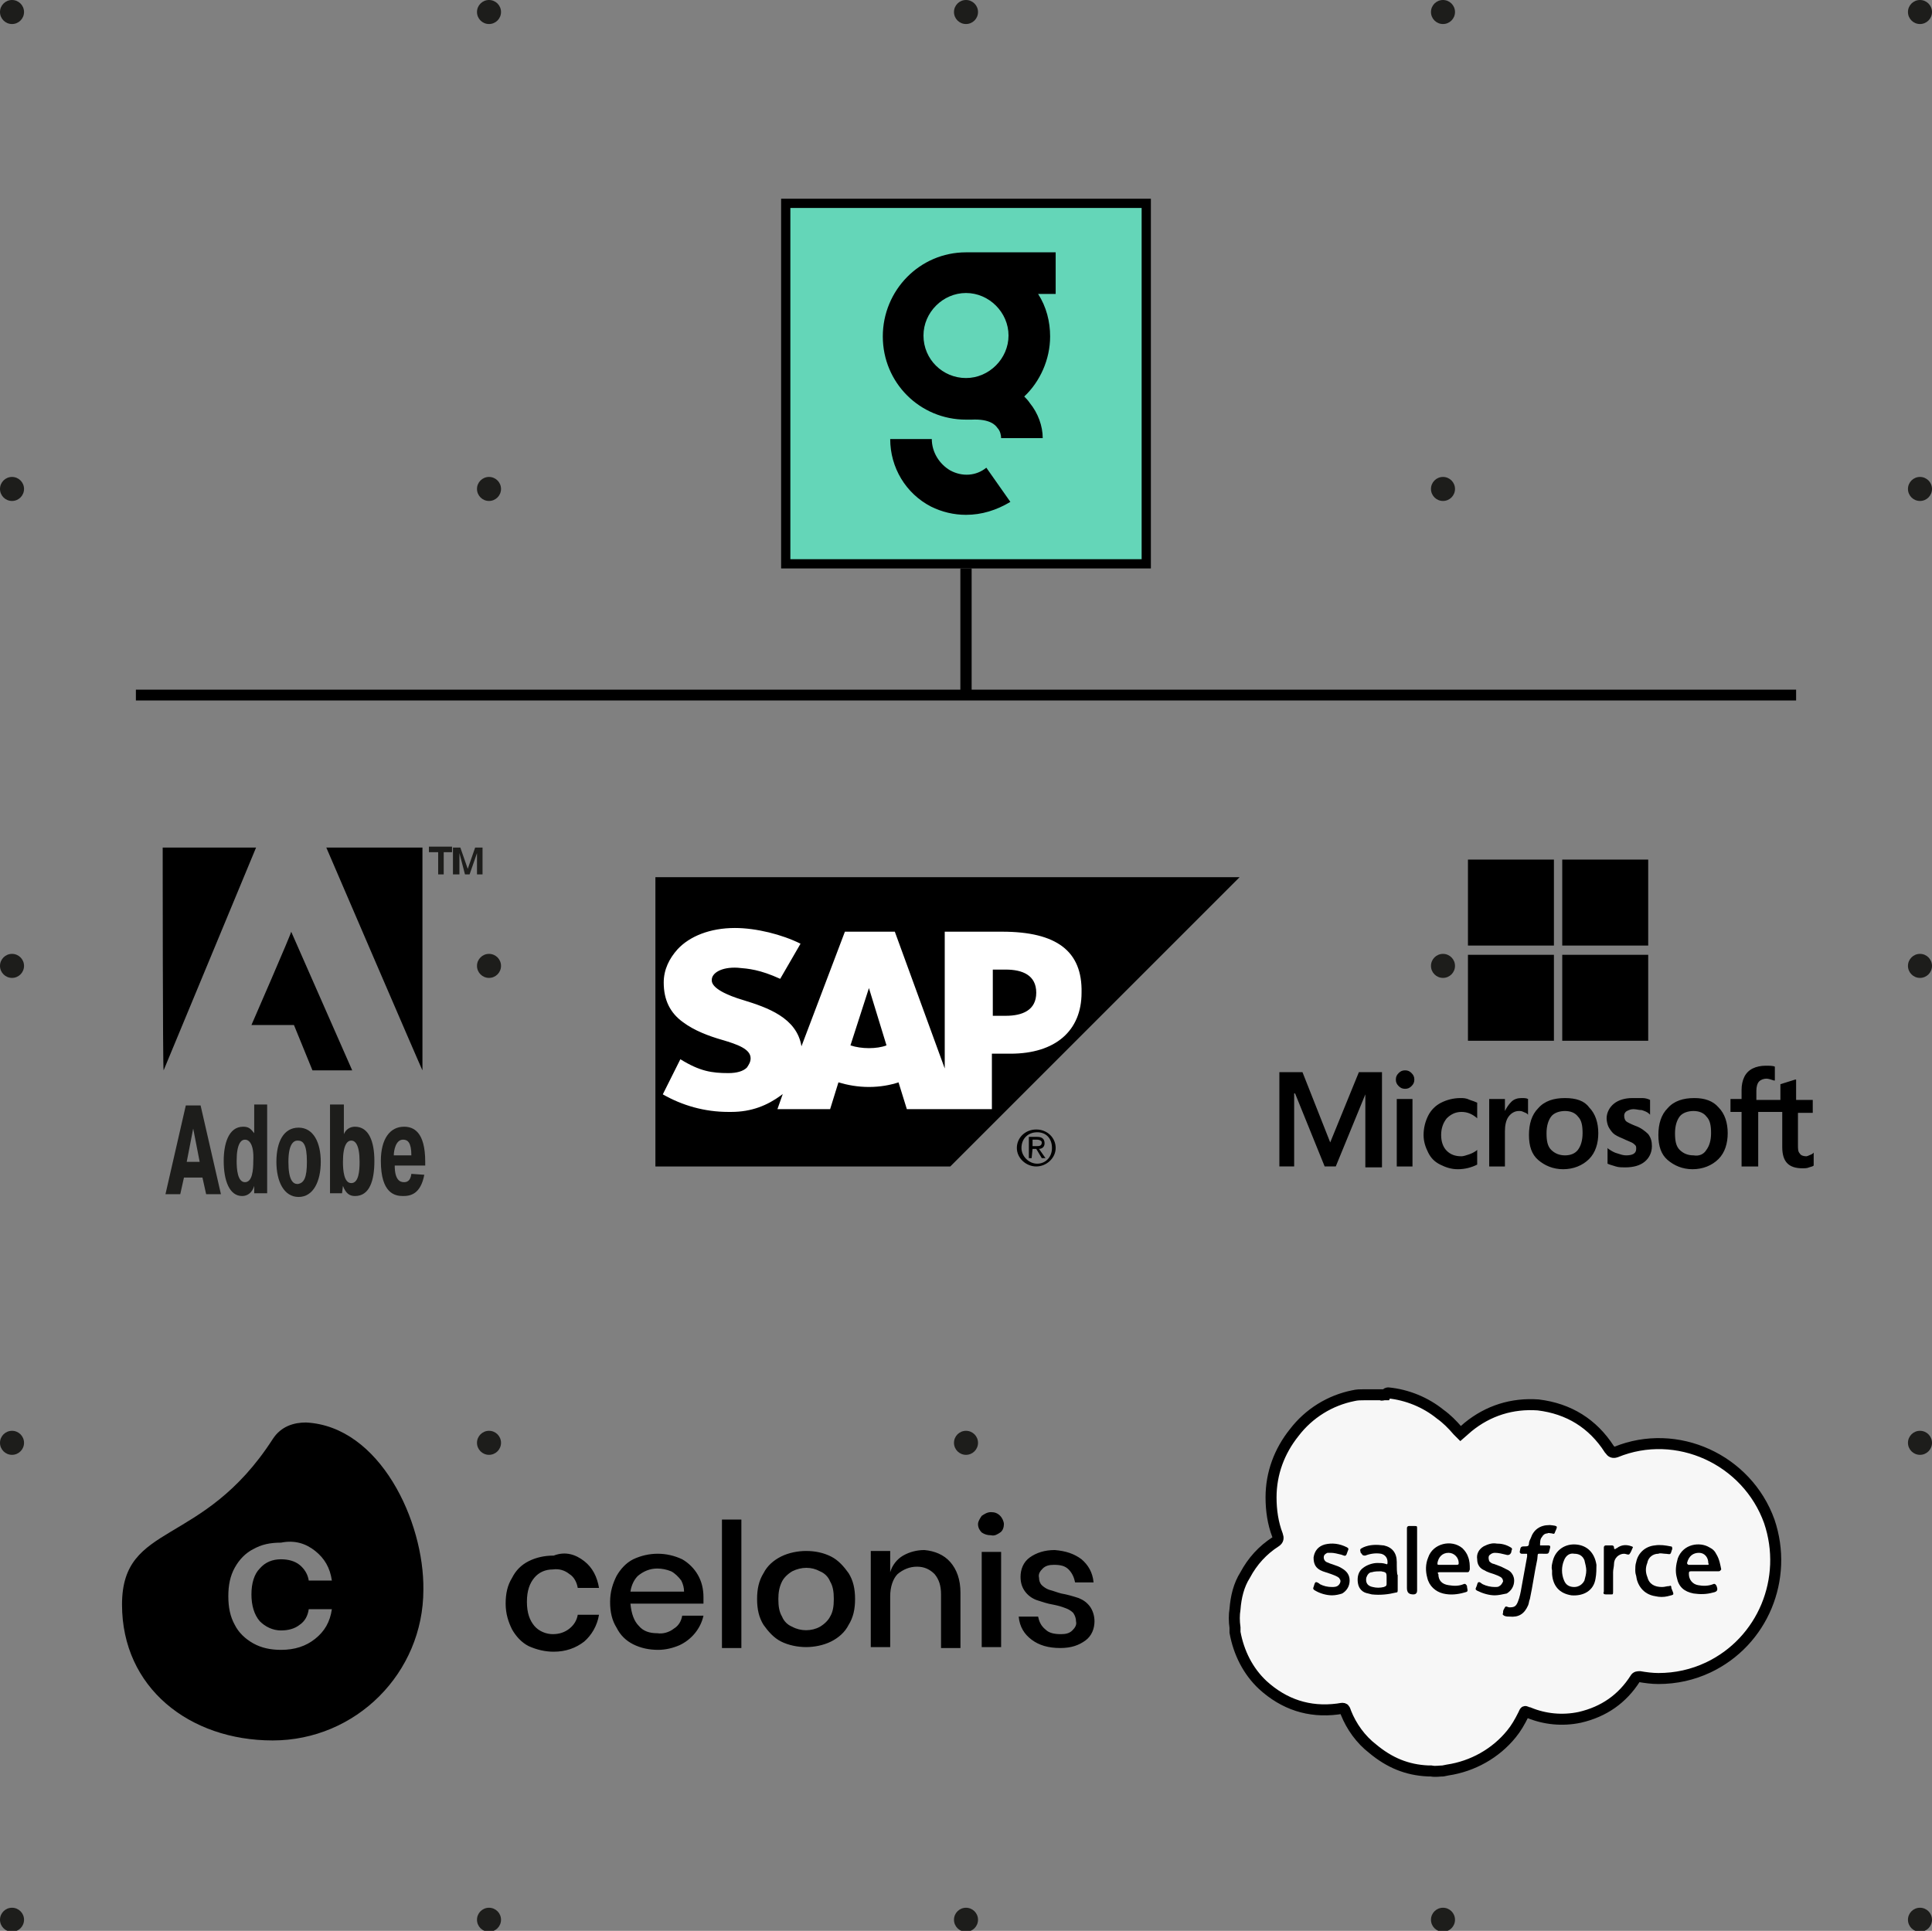 <?xml version="1.0" encoding="UTF-8"?>
<!-- Generator: Adobe Illustrator 28.2.0, SVG Export Plug-In . SVG Version: 6.00 Build 0)  -->
<svg xmlns="http://www.w3.org/2000/svg" xmlns:xlink="http://www.w3.org/1999/xlink" version="1.1" id="Layer_1" x="0px" y="0px" viewBox="0 0 209 208.9" style="enable-background:new 0 0 209 208.9;" xml:space="preserve">
<rect x="0" y="0" width="209" height="208.9" fill="#808080" stroke="none"/>
<style type="text/css">
	.st0{fill:#1D1D1B;}
	.st1{fill-rule:evenodd;clip-rule:evenodd;}
	.st2{fill-rule:evenodd;clip-rule:evenodd;fill:#FFFFFF;}
	.st3{fill:#F7F7F7;stroke:#000000;stroke-width:1.19;stroke-miterlimit:10;}
	.st4{fill-rule:evenodd;clip-rule:evenodd;fill:#1D1D1B;}
	.st5{fill:#64D6B8;}
	.st6{fill:none;stroke:#000000;stroke-width:1.22;stroke-miterlimit:10;}
	.st7{fill:none;stroke:#000000;stroke-width:1.17;stroke-miterlimit:10;}
</style>
<g id="Dot_pattern">
	<g>
		<circle class="st0" cx="1.3" cy="104.5" r="1.3"></circle>
		<circle class="st0" cx="52.9" cy="104.5" r="1.3"></circle>
		<circle class="st0" cx="104.5" cy="104.5" r="1.3"></circle>
		<circle class="st0" cx="156.1" cy="104.5" r="1.3"></circle>
		<circle class="st0" cx="207.7" cy="104.5" r="1.3"></circle>
		<circle class="st0" cx="1.3" cy="156.1" r="1.3"></circle>
		<circle class="st0" cx="52.9" cy="156.1" r="1.3"></circle>
		<circle class="st0" cx="104.5" cy="156.1" r="1.3"></circle>
		<circle class="st0" cx="156.1" cy="156.1" r="1.3"></circle>
		<circle class="st0" cx="207.7" cy="156.1" r="1.3"></circle>
		<circle class="st0" cx="1.3" cy="207.7" r="1.3"></circle>
		<circle class="st0" cx="52.9" cy="207.7" r="1.3"></circle>
		<circle class="st0" cx="104.5" cy="207.7" r="1.3"></circle>
		<circle class="st0" cx="156.1" cy="207.7" r="1.3"></circle>
		<circle class="st0" cx="207.7" cy="207.7" r="1.3"></circle>
		<circle class="st0" cx="1.3" cy="52.9" r="1.3"></circle>
		<circle class="st0" cx="52.9" cy="52.9" r="1.3"></circle>
		<circle class="st0" cx="104.5" cy="52.9" r="1.3"></circle>
		<circle class="st0" cx="156.1" cy="52.9" r="1.3"></circle>
		<circle class="st0" cx="207.7" cy="52.9" r="1.3"></circle>
		<circle class="st0" cx="1.3" cy="1.3" r="1.3"></circle>
		<circle class="st0" cx="52.9" cy="1.3" r="1.3"></circle>
		<circle class="st0" cx="104.5" cy="1.3" r="1.3"></circle>
		<circle class="st0" cx="156.1" cy="1.3" r="1.3"></circle>
		<circle class="st0" cx="207.7" cy="1.3" r="1.3"></circle>
	</g>
</g>
<g id="Process_graphic">
	<g>
		<polyline class="st1" points="70.9,126.2 102.8,126.2 134.1,94.9 70.9,94.9 70.9,126.2   "></polyline>
		<path class="st2" d="M108.4,100.8h-6.2v14.8l-5.4-14.8h-5.4l-4.7,12.4c-0.5-3.1-3.7-4.2-6.3-5c-1.7-0.5-3.5-1.3-3.4-2.2    c0-0.7,1-1.4,2.8-1.3c1.2,0.1,2.4,0.2,4.6,1.2l2.2-3.8c-2-1-4.8-1.7-7.1-1.7h0c-2.7,0-4.9,0.9-6.2,2.3c-0.9,1-1.5,2.2-1.5,3.6    c0,1.9,0.7,3.3,2.1,4.3c1.2,0.9,2.8,1.5,4.2,1.9c1.7,0.5,3.1,1,3.1,2c0,0.4-0.2,0.7-0.4,1c-0.4,0.4-1.1,0.6-2,0.6    c-1.8,0-3.1-0.2-5.2-1.5l-1.9,3.8c2.1,1.2,4.5,1.9,7.1,1.9h0.3c2.2,0,3.9-0.7,5.4-1.8c0.1-0.1,0.2-0.1,0.2-0.2l-0.6,1.7h5.7    l0.9-2.9c1,0.3,2.1,0.5,3.3,0.5s2.3-0.2,3.2-0.5l0.9,2.9h9.2v-6h2c4.9,0,7.7-2.5,7.7-6.6C117.1,102.9,114.3,100.8,108.4,100.8    L108.4,100.8z M94,113.4c-0.7,0-1.4-0.1-2-0.3l2-6.2h0l1.9,6.2C95.4,113.3,94.7,113.4,94,113.4L94,113.4z M108.8,109.9h-1.4v-5    h1.4c1.8,0,3.3,0.6,3.3,2.5S110.6,109.9,108.8,109.9"></path>
		<path d="M110.5,124.2c0-1,0.7-1.7,1.7-1.7s1.6,0.7,1.6,1.7s-0.7,1.7-1.6,1.7S110.5,125.1,110.5,124.2z M112.1,126.2    c1.1,0,2.1-0.9,2.1-2s-0.9-2-2.1-2s-2.1,0.9-2.1,2S111,126.2,112.1,126.2z M111.7,124.3h0.4l0.6,1h0.4l-0.7-1    c0.3,0,0.6-0.2,0.6-0.6c0-0.5-0.3-0.7-0.8-0.7h-0.9v2.3h0.3L111.7,124.3L111.7,124.3z M111.7,124v-0.7h0.5c0.2,0,0.5,0.1,0.5,0.3    c0,0.4-0.3,0.4-0.6,0.4C112.1,124,111.7,124,111.7,124z"></path>
	</g>
	<g>
		<path class="st3" d="M150.2,150.7c2,0.2,4,1,5.6,2.3c0.7,0.5,1.3,1.1,1.9,1.8l0.3,0.3l0.8-0.7c2.2-1.8,4.8-2.6,7.6-2.4    c3.3,0.4,5.9,2,7.7,4.8l0.1,0.1c0.1,0.2,0.3,0.3,0.6,0.2c6.6-2.7,14.2,0.8,16.6,7.5c2.1,6.2-0.7,13-6.6,15.8    c-1.7,0.8-3.5,1.2-5.4,1.2c-0.7,0-1.4-0.1-2-0.2c-0.2,0-0.4,0-0.5,0.2c-1.4,2.2-3.4,3.6-6,4.2c-1.9,0.4-3.8,0.2-5.5-0.5l-0.1,0    c-0.4-0.2-0.3-0.2-0.5,0.2c-0.4,0.8-0.8,1.5-1.3,2.1c-1.7,2.1-4.2,3.5-6.9,3.9l-0.5,0.1c-0.4,0-0.8,0.1-1.3,0h-0.3    c-2.3-0.1-4.2-0.9-6-2.4c-1.3-1-2.3-2.4-2.9-3.9c-0.2-0.6-0.2-0.5-0.9-0.4c-3.1,0.4-5.8-0.5-8.1-2.6c-1.6-1.5-2.6-3.5-3-5.7    c0-0.2,0-0.3,0-0.5c-0.1-0.7-0.1-1.4,0-2c0.1-1.3,0.4-2.6,1.1-3.7c0.8-1.5,1.9-2.7,3.3-3.6c0.3-0.2,0.3-0.4,0.2-0.7    c-0.5-1.3-0.7-2.7-0.7-4.1c0-2.6,0.9-5,2.5-7c1.6-2.1,3.9-3.5,6.4-4c0.4-0.1,0.8-0.1,1.2-0.1h0.5c0.1,0,0.2,0,0.3,0h1    c0.1,0.1,0.2,0,0.3,0h0.2C150,150.7,150.1,150.7,150.2,150.7L150.2,150.7z"></path>
		<path d="M166.6,167.2c0.3,0,0.6,0,0.9,0c0.2,0,0.2,0.1,0.2,0.2c-0.2,0.8-0.1,0.7-0.8,0.7c-0.7,0-0.5-0.1-0.6,0.6    c-0.3,1.4-0.5,2.9-0.8,4.3c-0.1,0.2-0.1,0.5-0.2,0.7c-0.4,0.9-1,1.3-2,1.2c-0.2,0-0.4,0-0.6-0.1c-0.1-0.1-0.2-0.1-0.1-0.3v-0.1    c0-0.2,0.1-0.3,0.2-0.5c0.1-0.2,0.3,0,0.5,0c0.5,0,0.7-0.1,0.9-0.6c0.2-0.5,0.3-1,0.4-1.6c0.2-1.1,0.4-2.2,0.6-3.3l0-0.2    c0-0.1,0-0.1-0.1-0.1c0,0,0,0,0,0h-0.5c-0.1,0-0.2-0.1-0.2-0.2v0c0.1-0.6,0.1-0.6,0.7-0.6c0.2,0,0.3-0.1,0.3-0.3    c0-0.2,0.1-0.4,0.2-0.6c0.3-0.9,1-1.4,2-1.4h0.1c0.9,0.1,0.8,0.1,0.5,0.8c0,0.1-0.1,0.2-0.3,0.1c-0.2,0-0.4-0.1-0.5,0    c-0.3,0-0.5,0.2-0.6,0.4C166.6,166.5,166.6,166.9,166.6,167.2L166.6,167.2z"></path>
		<path d="M161.7,172.6c-0.6,0-1.3-0.2-1.9-0.5c-0.2-0.1-0.2-0.2-0.1-0.4v0c0.1-0.2,0.1-0.4,0.2-0.5c0.2-0.1,0.3,0.1,0.5,0.2    c0.4,0.2,0.9,0.3,1.3,0.3c0.2,0,0.4,0,0.5-0.1c0.2-0.1,0.3-0.3,0.4-0.5c0-0.2-0.1-0.4-0.3-0.5c-0.2-0.1-0.4-0.2-0.7-0.3    c-0.3-0.1-0.7-0.2-1-0.4c-0.5-0.2-0.8-0.6-0.8-1.2c-0.1-0.6,0.2-1.1,0.7-1.4c0.4-0.2,0.9-0.4,1.4-0.3c0.5,0,1,0.1,1.5,0.4    c0.2,0.1,0.2,0.2,0.1,0.4l0,0.1c-0.1,0.3-0.3,0.4-0.6,0.3c-0.4-0.1-0.8-0.2-1.2-0.2c-0.2,0-0.4,0.1-0.5,0.2    c-0.2,0.1-0.2,0.4-0.1,0.7c0,0,0.1,0.1,0.1,0.1c0.1,0.1,0.3,0.2,0.4,0.2l0.8,0.3c0.2,0.1,0.4,0.2,0.6,0.3c0.5,0.2,0.8,0.7,0.8,1.2    c0,0.6-0.3,1.1-0.8,1.4C162.5,172.5,162.1,172.6,161.7,172.6L161.7,172.6z"></path>
		<path d="M144.1,172.6c-0.6,0-1.3-0.2-1.8-0.5c-0.2-0.1-0.3-0.2-0.2-0.4c0.1-0.3,0.1-0.4,0.2-0.5s0.4,0.1,0.5,0.2    c0.4,0.2,0.8,0.3,1.3,0.3c0.2,0,0.5,0,0.7-0.2c0.2-0.2,0.3-0.5,0.1-0.7c0-0.1-0.1-0.1-0.2-0.2c-0.2-0.1-0.4-0.2-0.7-0.3    c-0.3-0.1-0.6-0.2-0.9-0.3c-0.8-0.3-1-0.8-1-1.5c0.1-0.7,0.5-1.2,1.2-1.4c0.8-0.2,1.6-0.1,2.4,0.3c0.2,0.1,0.2,0.2,0.1,0.4    c-0.2,0.6-0.2,0.6-0.7,0.4c-0.4-0.1-0.8-0.2-1.1-0.2c-0.1,0-0.2,0-0.4,0c-0.2,0.1-0.4,0.2-0.4,0.5c0,0.2,0.1,0.4,0.3,0.5    c0.2,0.1,0.5,0.2,0.8,0.3c0.3,0.1,0.6,0.2,0.9,0.4c0.5,0.3,0.8,0.7,0.8,1.3c0,0.6-0.3,1.1-0.8,1.4    C144.9,172.5,144.5,172.6,144.1,172.6L144.1,172.6z"></path>
		<path d="M176.9,169.9c0-0.3,0-0.6,0.1-0.9c0.2-1,1-1.7,2-1.8c0.6-0.1,1.2,0,1.7,0.1c0.2,0,0.2,0.1,0.2,0.3    c-0.1,0.2-0.1,0.4-0.2,0.5c-0.1,0.1-0.3,0-0.6,0c-0.2,0-0.5-0.1-0.7,0c-0.6,0-1.1,0.4-1.2,1c-0.2,0.5-0.2,1,0,1.5    c0.2,0.8,0.8,1.1,1.6,1.1c0.3,0,0.5-0.1,0.8-0.1c0.1-0.1,0.2,0,0.2,0.1c0,0,0,0,0,0.1c0.3,0.8,0.4,0.7-0.4,0.9    c-0.4,0.1-0.9,0.1-1.3,0c-1.4-0.2-2-1.3-2.1-2.2C176.9,170.2,176.9,170,176.9,169.9L176.9,169.9z"></path>
		<path d="M153.3,168.8v3.3c0,0.2-0.1,0.4-0.4,0.4c-0.5,0-0.7-0.2-0.7-0.7v-6.5c0-0.1,0.1-0.2,0.2-0.2h0.6c0.3,0,0.3,0,0.3,0.3v3    C153.3,168.5,153.3,168.7,153.3,168.8L153.3,168.8z"></path>
		<path d="M174.7,167.6c0.1,0,0.1-0.1,0.2-0.1c0.5-0.4,1.1-0.4,1.6-0.2c0.1,0,0.2,0.1,0.1,0.2c0,0-0.2,0.5-0.3,0.6    c-0.1,0.2-0.4,0-0.6,0c-0.6,0-1.1,0.5-1.1,1.1c0,0.3-0.1,0.6-0.1,0.9c0,0.7,0,1.4,0,2c0,0.4,0,0.4-0.2,0.4h-0.6    c-0.2,0-0.3-0.1-0.2-0.3c0-0.1,0-3.1,0-4.5v-0.3c0-0.1,0.1-0.2,0.2-0.2h0.7c0.1,0,0.2,0.1,0.2,0.2S174.6,167.6,174.7,167.6    L174.7,167.6z"></path>
		<path d="M151.1,169c0-1-0.5-1.6-1.4-1.8c-0.8-0.1-1.5-0.1-2.2,0.2c-0.4,0.2-0.4,0.2-0.3,0.6l0.1,0.1c0.1,0.2,0.2,0.2,0.4,0.2    c0.5-0.2,1.1-0.3,1.7-0.2c0,0,0,0,0,0c0.4,0.1,0.7,0.4,0.7,0.9c0,0.2,0,0.3-0.2,0.2c-0.3-0.1-0.6-0.1-0.9-0.1    c-0.5,0-1.1,0.2-1.5,0.5c-0.6,0.4-0.7,1.1-0.6,1.7s0.5,1,1.1,1.1l0.4,0.1c0.9,0.1,1.8,0,2.6-0.2c0.2,0,0.2-0.1,0.2-0.3v-1.6    C151.1,170.4,151.1,169.5,151.1,169L151.1,169z M150,171.3c0,0.2,0,0.3-0.3,0.4c-0.4,0.1-0.8,0.1-1.2,0c-0.5-0.1-0.8-0.4-0.7-1    c0.1-0.3,0.3-0.6,0.6-0.6c0.3-0.1,0.7-0.1,1-0.1c0.5,0.1,0.6,0.1,0.6,0.6c0,0.1,0,0.1,0,0.2L150,171.3L150,171.3z"></path>
		<path d="M185.7,168.2c-0.2-0.4-0.4-0.6-0.8-0.8c-1-0.6-2.8-0.4-3.4,1.2c-0.2,0.7-0.3,1.4-0.1,2.1c0.2,1,0.8,1.5,1.8,1.7    c0.7,0.1,1.4,0.1,2.1-0.1c0.6-0.1,0.5-0.4,0.4-0.7c-0.1-0.2-0.2-0.3-0.4-0.2c-0.5,0.2-1.1,0.2-1.6,0.1c-0.6-0.1-1-0.6-1-1.2    c0-0.2,0-0.3,0.2-0.3h3c0.2,0,0.2-0.1,0.3-0.2C186.1,169.3,186,168.7,185.7,168.2L185.7,168.2z M184.7,169.3h-2    c-0.1,0-0.2-0.1-0.2-0.2c0.2-0.8,0.7-1.1,1.3-1.1c0.6,0,1,0.5,1,1.1C184.9,169.3,184.8,169.3,184.7,169.3L184.7,169.3z"></path>
		<path d="M155.7,170.1h1.5l1.4,0c0.3,0,0.3,0,0.4-0.3c0-0.5,0-0.9-0.2-1.4c-0.1-0.3-0.3-0.6-0.6-0.9c-1.2-1-3.2-0.5-3.7,1    c-0.3,0.7-0.3,1.5-0.1,2.2c0.2,0.9,0.9,1.5,1.7,1.7c0.8,0.2,1.6,0.1,2.3-0.1c0.4-0.1,0.4-0.1,0.3-0.6l0-0.1    c-0.1-0.2-0.2-0.3-0.4-0.2c-0.5,0.2-1,0.2-1.6,0.1c-0.7-0.1-1.1-0.5-1.1-1.2C155.5,170.2,155.5,170.1,155.7,170.1L155.7,170.1z     M156.7,168c0.6,0,1.1,0.5,1.1,1.1c0,0.1,0,0.2-0.2,0.2h-1.9c-0.2,0-0.2,0-0.2-0.2C155.6,168.5,156,168,156.7,168L156.7,168z"></path>
		<path d="M172.7,169.3c-0.2-1.3-1-2.1-2.2-2.2c-1.2-0.1-2.2,0.6-2.5,1.7c-0.1,0.4-0.2,0.7-0.1,1.1c0,0.1,0,0.2,0,0.4    c0.1,1.3,0.8,2.1,2.1,2.3c1.3,0.1,2.4-0.5,2.6-1.8C172.7,170.3,172.7,169.7,172.7,169.3L172.7,169.3z M171.4,171    c-0.2,0.4-0.6,0.7-1.1,0.7c-0.5,0-0.9-0.2-1.1-0.7c-0.3-0.7-0.3-1.5,0-2.2c0.2-0.5,0.6-0.8,1.1-0.7c0.5,0,0.9,0.2,1.1,0.7    c0.1,0.4,0.2,0.8,0.2,1.1C171.6,170.3,171.5,170.6,171.4,171z"></path>
	</g>
	<g>
		<path class="st1" d="M31.5,100.8c0,0,6.6,15,6.6,15h-4.3c0,0-2-4.9-2-4.9h-4.6C27.2,110.9,31.6,100.8,31.5,100.8L31.5,100.8    L31.5,100.8z"></path>
		<path class="st1" d="M17.6,91.7h10.1c0,0-10,24.1-10,24.1C17.6,115.7,17.6,91.6,17.6,91.7C17.6,91.7,17.6,91.7,17.6,91.7z"></path>
		<path class="st1" d="M35.3,91.7h10.4c0,0.1,0,24.2,0,24.1C45.7,115.9,35.3,91.7,35.3,91.7L35.3,91.7L35.3,91.7z"></path>
		<path class="st4" d="M21.7,119.6l2.2,9.6h-1.6l-0.4-1.8h-2l-0.4,1.8h-1.6l2.2-9.6L21.7,119.6L21.7,119.6z M21.6,125.7l-0.7-3.6    l-0.7,3.6H21.6L21.6,125.7z"></path>
		<path class="st4" d="M27.5,129.1l0-0.8h0c-0.2,0.7-0.7,1.1-1.3,1.1c-1.4,0-2-1.7-2-3.8c0-1.8,0.5-3.7,2.1-3.7    c0.6,0,0.8,0.2,1.2,0.7v-3.1h1.4v9.6L27.5,129.1L27.5,129.1z M26.5,123.3c-0.4,0-0.9,0.4-0.9,2.3c0,0.9,0.1,2.3,0.9,2.3    s0.9-1.3,0.9-2.3C27.5,123.7,26.9,123.3,26.5,123.3L26.5,123.3z"></path>
		<path class="st4" d="M29.9,125.7c0-2.2,0.8-3.7,2.4-3.7s2.4,1.6,2.4,3.7s-0.8,3.8-2.4,3.8S29.9,127.8,29.9,125.7    C29.9,125.7,29.9,125.7,29.9,125.7z M33.2,125.7c0-1.9-0.4-2.3-1-2.3c-0.4,0-1,0.3-1,2.3s0.5,2.4,1,2.4    C32.9,128,33.2,127.4,33.2,125.7C33.2,125.7,33.2,125.7,33.2,125.7z"></path>
		<path class="st4" d="M37,129.1h-1.3v-9.6h1.5v3.2c0.3-0.7,0.9-0.8,1.2-0.8c1.5,0,2.1,1.6,2.1,3.7s-0.5,3.8-2.1,3.8    c-0.6,0-1-0.3-1.3-1.1h0L37,129.1L37,129.1L37,129.1z M38,128c0.8,0,0.9-1.3,0.9-2.3c0-1.9-0.5-2.3-0.9-2.3s-0.9,0.4-0.9,2.3    C37.1,126.6,37.2,128,38,128L38,128z"></path>
		<path class="st4" d="M45.9,127.1c-0.4,2.1-1.5,2.3-2.3,2.3c-0.9,0-2.4-0.3-2.4-3.8c0-2.4,1-3.7,2.5-3.7c1,0,2.3,0.5,2.3,3.8v0.4    h-3.3c0,1.6,0.6,1.8,1,1.8c0.3,0,0.7-0.1,0.8-0.9L45.9,127.1L45.9,127.1z M44.5,125c0-1.4-0.4-1.7-0.9-1.7c-0.8,0-1,1.2-1,1.7    H44.5z"></path>
		<path class="st4" d="M46.4,92.2v-0.6h2.5v0.6H48v2.4h-0.6v-2.4H46.4z M49.7,92.3v2.3H49v-2.9h0.8l0.8,2.3l0.8-2.3h0.8v2.9h-0.6    v-2.3l-0.8,2.3h-0.5L49.7,92.3L49.7,92.3L49.7,92.3z"></path>
	</g>
	<g>
		<path d="M168.1,102.3h-9.3v-9.3h9.3V102.3z"></path>
		<path d="M178.3,102.3h-9.3v-9.3h9.3V102.3z"></path>
		<path d="M168.1,112.6h-9.3v-9.3h9.3V112.6z"></path>
		<path d="M178.3,112.6h-9.3v-9.3h9.3V112.6z"></path>
		<path d="M196.1,120.4V119h-1.8v-2.2l-0.1,0l-1.6,0.5h0v1.7h-2.6V118c0-0.4,0.1-0.8,0.3-1c0.2-0.2,0.5-0.3,0.8-0.3    c0.2,0,0.5,0.1,0.8,0.2l0.1,0v-1.5h0c-0.2-0.1-0.6-0.1-1-0.1c-0.5,0-1,0.1-1.4,0.3c-0.4,0.2-0.7,0.5-0.9,0.9s-0.3,0.9-0.3,1.4v1    h-1.2v1.4h1.2v5.9h1.8v-5.9h2.6v3.8c0,1.6,0.7,2.3,2.2,2.3c0.2,0,0.5,0,0.7-0.1c0.3-0.1,0.4-0.1,0.5-0.2h0v-1.4l-0.1,0.1    c-0.1,0.1-0.2,0.1-0.4,0.2s-0.3,0.1-0.3,0.1c-0.3,0-0.6-0.1-0.7-0.3c-0.2-0.2-0.2-0.5-0.2-0.9v-3.5L196.1,120.4L196.1,120.4    L196.1,120.4z M183.2,125c-0.6,0-1.1-0.2-1.5-0.6c-0.4-0.4-0.5-1-0.5-1.8s0.2-1.4,0.5-1.8s0.9-0.6,1.5-0.6s1.1,0.2,1.4,0.6    c0.4,0.4,0.5,1,0.5,1.8s-0.2,1.4-0.5,1.8C184.3,124.9,183.8,125.1,183.2,125 M183.3,118.8c-1.2,0-2.2,0.3-2.9,1.1    c-0.7,0.7-1,1.7-1,2.9s0.3,2.1,1,2.7s1.6,1,2.7,1s2.1-0.4,2.8-1.1c0.7-0.7,1-1.7,1-2.8s-0.3-2.1-1-2.8    C185.3,119.1,184.4,118.8,183.3,118.8 M176.6,118.8c-0.8,0-1.5,0.2-2,0.6s-0.8,1-0.8,1.6c0,0.3,0.1,0.7,0.2,0.9s0.3,0.5,0.5,0.7    c0.2,0.2,0.6,0.4,1.1,0.6c0.4,0.2,0.7,0.3,0.9,0.4c0.2,0.1,0.3,0.2,0.4,0.3c0.1,0.1,0.1,0.2,0.1,0.4c0,0.5-0.4,0.7-1.1,0.7    c-0.3,0-0.6-0.1-0.9-0.2c-0.4-0.1-0.7-0.3-1-0.5l-0.1-0.1v1.7h0c0.2,0.1,0.6,0.2,0.9,0.3s0.7,0.1,1,0.1c0.9,0,1.6-0.2,2.1-0.6    s0.8-1,0.8-1.7c0-0.5-0.1-0.9-0.4-1.3c-0.3-0.3-0.8-0.7-1.4-0.9c-0.5-0.2-0.9-0.4-1-0.5c-0.1-0.1-0.2-0.3-0.2-0.6    c0-0.2,0.1-0.4,0.3-0.5c0.2-0.1,0.4-0.2,0.7-0.2c0.3,0,0.6,0.1,0.9,0.1c0.3,0.1,0.6,0.2,0.8,0.4l0.1,0.1v-1.6h0    c-0.2-0.1-0.5-0.2-0.8-0.2C177.2,118.8,176.9,118.8,176.6,118.8 M169.3,125c-0.6,0-1.1-0.2-1.5-0.6c-0.4-0.4-0.5-1-0.5-1.8    s0.2-1.4,0.5-1.8s0.9-0.6,1.5-0.6s1.1,0.2,1.4,0.6c0.4,0.4,0.5,1,0.5,1.8s-0.2,1.4-0.5,1.8C170.4,124.8,169.9,125,169.3,125     M169.3,118.8c-1.2,0-2.2,0.3-2.9,1.1c-0.7,0.7-1,1.7-1,2.9s0.3,2.1,1,2.7s1.6,1,2.7,1s2.1-0.4,2.8-1.1c0.7-0.7,1-1.7,1-2.8    s-0.3-2.1-1-2.8C171.4,119.1,170.5,118.8,169.3,118.8 M162.8,120.2v-1.3h-1.7v7.3h1.7v-3.8c0-0.6,0.1-1.2,0.4-1.6    c0.3-0.4,0.7-0.6,1.1-0.6c0.2,0,0.3,0,0.5,0.1s0.3,0.1,0.4,0.2l0.1,0.1v-1.7h0c-0.2-0.1-0.4-0.1-0.7-0.1c-0.4,0-0.8,0.1-1.1,0.4    C163.2,119.5,163,119.8,162.8,120.2L162.8,120.2L162.8,120.2z M158,118.8c-0.8,0-1.5,0.2-2.1,0.5c-0.6,0.3-1.1,0.8-1.4,1.4    s-0.5,1.3-0.5,2.1c0,0.7,0.2,1.3,0.5,1.9c0.3,0.6,0.7,1,1.3,1.3c0.6,0.3,1.2,0.5,1.9,0.5c0.8,0,1.5-0.2,2.1-0.5h0v-1.6l-0.1,0.1    c-0.3,0.2-0.5,0.3-0.8,0.4c-0.3,0.1-0.6,0.2-0.8,0.2c-0.7,0-1.2-0.2-1.6-0.6c-0.4-0.4-0.6-1-0.6-1.7s0.2-1.3,0.6-1.8    c0.4-0.4,0.9-0.7,1.6-0.7c0.6,0,1.1,0.2,1.6,0.6l0.1,0.1v-1.7h0c-0.2-0.1-0.5-0.2-0.8-0.3C158.6,118.8,158.3,118.8,158,118.8     M152.8,118.9h-1.7v7.3h1.7V118.9z M152,115.8c-0.3,0-0.5,0.1-0.7,0.3s-0.3,0.4-0.3,0.7s0.1,0.5,0.3,0.7c0.2,0.2,0.4,0.3,0.7,0.3    s0.5-0.1,0.7-0.3c0.2-0.2,0.3-0.4,0.3-0.7s-0.1-0.5-0.3-0.7S152.3,115.8,152,115.8 M147.7,118.4v7.9h1.8V116H147l-3.1,7.6l-3-7.6    h-2.5v10.2h1.6v-7.9h0.1l3.2,7.9h1.2L147.7,118.4L147.7,118.4L147.7,118.4L147.7,118.4z"></path>
	</g>
	<g>
		<g>
			<rect x="85" y="22" class="st5" width="39" height="39"></rect>
			<path d="M123.5,22.5v38h-38v-38H123.5 M124.5,21.5h-40v40h40V21.5L124.5,21.5z"></path>
		</g>
		<g>
			<g>
				<path d="M104.5,55.7c-1.3,0-2.6-0.3-3.8-0.9c-2.7-1.4-4.4-4.2-4.4-7.3h4.5c0,1.4,0.8,2.7,2,3.4c1.3,0.7,2.8,0.6,3.9-0.3l2.6,3.7      C107.8,55.2,106.2,55.7,104.5,55.7z"></path>
			</g>
			<path d="M114.2,27.3h-9.7c-5,0-9,4.1-9,9.1s4,9,9,9c0.2,0,0.4,0,0.6,0c2-0.1,2.6,0.6,2.8,0.9c0.3,0.3,0.4,0.8,0.4,1.1l4.5,0     c0-1.3-0.5-2.7-1.4-3.8c-0.2-0.3-0.4-0.5-0.6-0.7c1.7-1.6,2.8-4,2.8-6.5c0-1.6-0.4-3.2-1.3-4.6h1.9L114.2,27.3L114.2,27.3z      M99.9,36.3c0-2.5,2.1-4.6,4.6-4.6s4.6,2.1,4.6,4.6c0,2.5-2.1,4.6-4.6,4.6S99.9,38.9,99.9,36.3z"></path>
		</g>
	</g>
</g>
<g id="Layer_16">
	<g>
		<path d="M63.2,168.9c0.9,0.7,1.4,1.7,1.6,2.9h-2.3c-0.1-0.6-0.4-1.2-0.9-1.5c-0.5-0.4-1.1-0.6-1.8-0.5c-0.8,0-1.5,0.3-2,0.9    c-0.5,0.6-0.8,1.4-0.8,2.6s0.3,2,0.8,2.6c0.5,0.6,1.3,0.9,2,0.9c0.7,0,1.3-0.2,1.8-0.6c0.5-0.4,0.8-0.9,0.9-1.5h2.3    c-0.2,1.2-0.8,2.2-1.6,2.9c-0.9,0.7-2,1.1-3.3,1.1c-0.9,0-1.8-0.2-2.7-0.6c-0.8-0.4-1.4-1.1-1.8-1.8c-0.4-0.8-0.7-1.7-0.7-2.8    s0.2-2,0.7-2.8c0.4-0.8,1-1.4,1.8-1.8c0.8-0.4,1.7-0.6,2.7-0.6C61.2,167.8,62.3,168.2,63.2,168.9L63.2,168.9z M80.2,164.4v13.9    h-2.1v-13.9H80.2z M89.9,168.4c0.8,0.4,1.4,1.1,1.9,1.8c0.5,0.8,0.7,1.7,0.7,2.8s-0.2,2-0.7,2.8c-0.4,0.8-1.1,1.4-1.9,1.8    c-0.8,0.4-1.8,0.6-2.7,0.6c-0.9,0-1.9-0.2-2.7-0.6c-0.8-0.4-1.4-1.1-1.9-1.8c-0.5-0.8-0.7-1.7-0.7-2.8s0.2-2,0.7-2.8    c0.4-0.8,1.1-1.4,1.9-1.8c0.8-0.4,1.8-0.6,2.7-0.6C88.2,167.8,89.1,168,89.9,168.4L89.9,168.4z M85.7,170    c-0.5,0.3-0.9,0.7-1.1,1.1c-0.3,0.6-0.4,1.2-0.4,1.9c0,0.8,0.1,1.4,0.4,1.9c0.2,0.5,0.6,0.9,1.1,1.1c0.9,0.5,2.1,0.5,3,0    c0.5-0.3,0.9-0.7,1.1-1.1c0.3-0.5,0.4-1.1,0.4-1.9s-0.1-1.4-0.4-1.9c-0.2-0.5-0.6-0.9-1.1-1.1C87.8,169.5,86.7,169.5,85.7,170    L85.7,170z M106.2,164c0.3-0.2,0.6-0.4,1-0.4c0.4,0,0.7,0.1,1,0.4c0.2,0.2,0.4,0.6,0.4,0.9c0,0.3-0.1,0.7-0.4,0.9    c-0.3,0.2-0.6,0.4-1,0.3c-0.4,0-0.7-0.1-1-0.3c-0.2-0.2-0.4-0.5-0.4-0.9C105.8,164.6,106,164.3,106.2,164L106.2,164z M108.3,167.9    v10.3h-2.1v-10.3H108.3z M117,168.7c0.7,0.6,1.2,1.4,1.3,2.5h-2c-0.1-0.5-0.3-1-0.7-1.4c-0.4-0.4-0.9-0.5-1.6-0.5    c-0.5,0-0.9,0.1-1.2,0.4c-0.3,0.3-0.5,0.6-0.4,1c0,0.3,0.1,0.6,0.3,0.8c0.2,0.2,0.5,0.4,0.8,0.5c0.4,0.1,0.9,0.3,1.3,0.4    c0.6,0.1,1.3,0.3,1.9,0.5c0.5,0.2,0.9,0.5,1.2,0.9c0.3,0.4,0.5,1,0.5,1.6c0,0.8-0.3,1.6-1,2.1c-0.7,0.5-1.5,0.8-2.7,0.8    c-1.3,0-2.3-0.3-3.1-0.9s-1.3-1.4-1.4-2.5h2.1c0.1,0.5,0.3,1,0.8,1.4c0.4,0.4,1,0.5,1.7,0.5c0.5,0,0.9-0.1,1.2-0.4s0.5-0.6,0.4-1    c0-0.3-0.1-0.6-0.3-0.9c-0.2-0.2-0.5-0.4-0.8-0.5c-0.5-0.2-0.9-0.3-1.4-0.4c-0.6-0.1-1.2-0.3-1.8-0.5c-0.5-0.2-0.9-0.5-1.2-0.9    c-0.3-0.4-0.5-0.9-0.5-1.6c0-0.8,0.3-1.6,1-2.1c0.7-0.5,1.6-0.8,2.7-0.8C115.3,167.8,116.2,168.1,117,168.7L117,168.7L117,168.7z     M76.1,172.8c0-0.9-0.2-1.7-0.6-2.4c-0.4-0.7-1-1.3-1.7-1.7c-1.7-0.8-3.6-0.8-5.3,0c-0.8,0.4-1.4,1.1-1.8,1.8    c-0.4,0.8-0.7,1.7-0.7,2.8s0.2,2,0.7,2.8c0.4,0.8,1,1.4,1.8,1.8c0.8,0.4,1.7,0.6,2.7,0.6c0.8,0,1.6-0.2,2.3-0.5    c1.3-0.6,2.3-1.8,2.6-3.2h-2.3c-0.1,0.6-0.4,1.1-0.9,1.4c-0.5,0.4-1.2,0.6-1.8,0.5c-0.8,0-1.5-0.2-2-0.8c-0.5-0.5-0.8-1.3-0.9-2.4    h7.9C76.1,173.4,76.1,173.1,76.1,172.8L76.1,172.8L76.1,172.8z M69,170.5c0.6-0.5,1.3-0.8,2.1-0.8c0.5,0,1,0.1,1.5,0.3    c0.4,0.2,0.8,0.6,1.1,1c0.2,0.4,0.3,0.8,0.3,1.2h-5.8C68.3,171.5,68.6,170.9,69,170.5L69,170.5z M102.8,169    c0.7,0.8,1.1,1.9,1.1,3.3v6h-2.1v-5.8c0-0.9-0.2-1.6-0.7-2.2c-0.5-0.5-1.1-0.8-1.9-0.8c-0.8,0-1.5,0.3-2.1,0.8    c-0.5,0.5-0.8,1.4-0.8,2.4v5.5h-2.1v-10.4h2.1v2.3c0.2-0.7,0.7-1.4,1.4-1.8c0.7-0.4,1.5-0.6,2.3-0.6    C101.1,167.8,102.1,168.2,102.8,169L102.8,169L102.8,169z"></path>
		<path d="M33.1,153.9c-1.3,0-2.7,0.4-3.6,1.8c-7.6,11.8-16.3,8.9-16.3,17.9s7.3,14.7,16.3,14.7s16.3-7.3,16.3-16.3    C45.9,164.6,41.1,154.3,33.1,153.9L33.1,153.9L33.1,153.9z M34.1,167.8c1,0.8,1.6,1.8,1.8,3.2h-2.5c-0.1-0.7-0.5-1.3-1-1.7    c-0.5-0.4-1.2-0.6-2-0.6c-0.9,0-1.7,0.3-2.3,1c-0.6,0.6-0.9,1.6-0.9,2.8c0,1.2,0.3,2.2,0.9,2.9c0.6,0.6,1.4,1,2.3,1    c0.8,0,1.5-0.2,2-0.6c0.6-0.4,0.9-1,1-1.7h2.5c-0.2,1.4-0.8,2.4-1.8,3.2c-1,0.8-2.2,1.2-3.7,1.2c-1.1,0-2.1-0.2-3-0.7    s-1.6-1.2-2-2c-0.5-0.9-0.7-1.9-0.7-3.1s0.2-2.2,0.7-3.1c0.5-0.9,1.2-1.6,2-2c0.9-0.5,1.8-0.7,3-0.7    C31.9,166.6,33.1,167,34.1,167.8L34.1,167.8z"></path>
	</g>
	<line class="st6" x1="104.5" y1="61.5" x2="104.5" y2="75.5"></line>
	<line class="st7" x1="14.7" y1="75.2" x2="194.3" y2="75.2"></line>
</g>
</svg>

